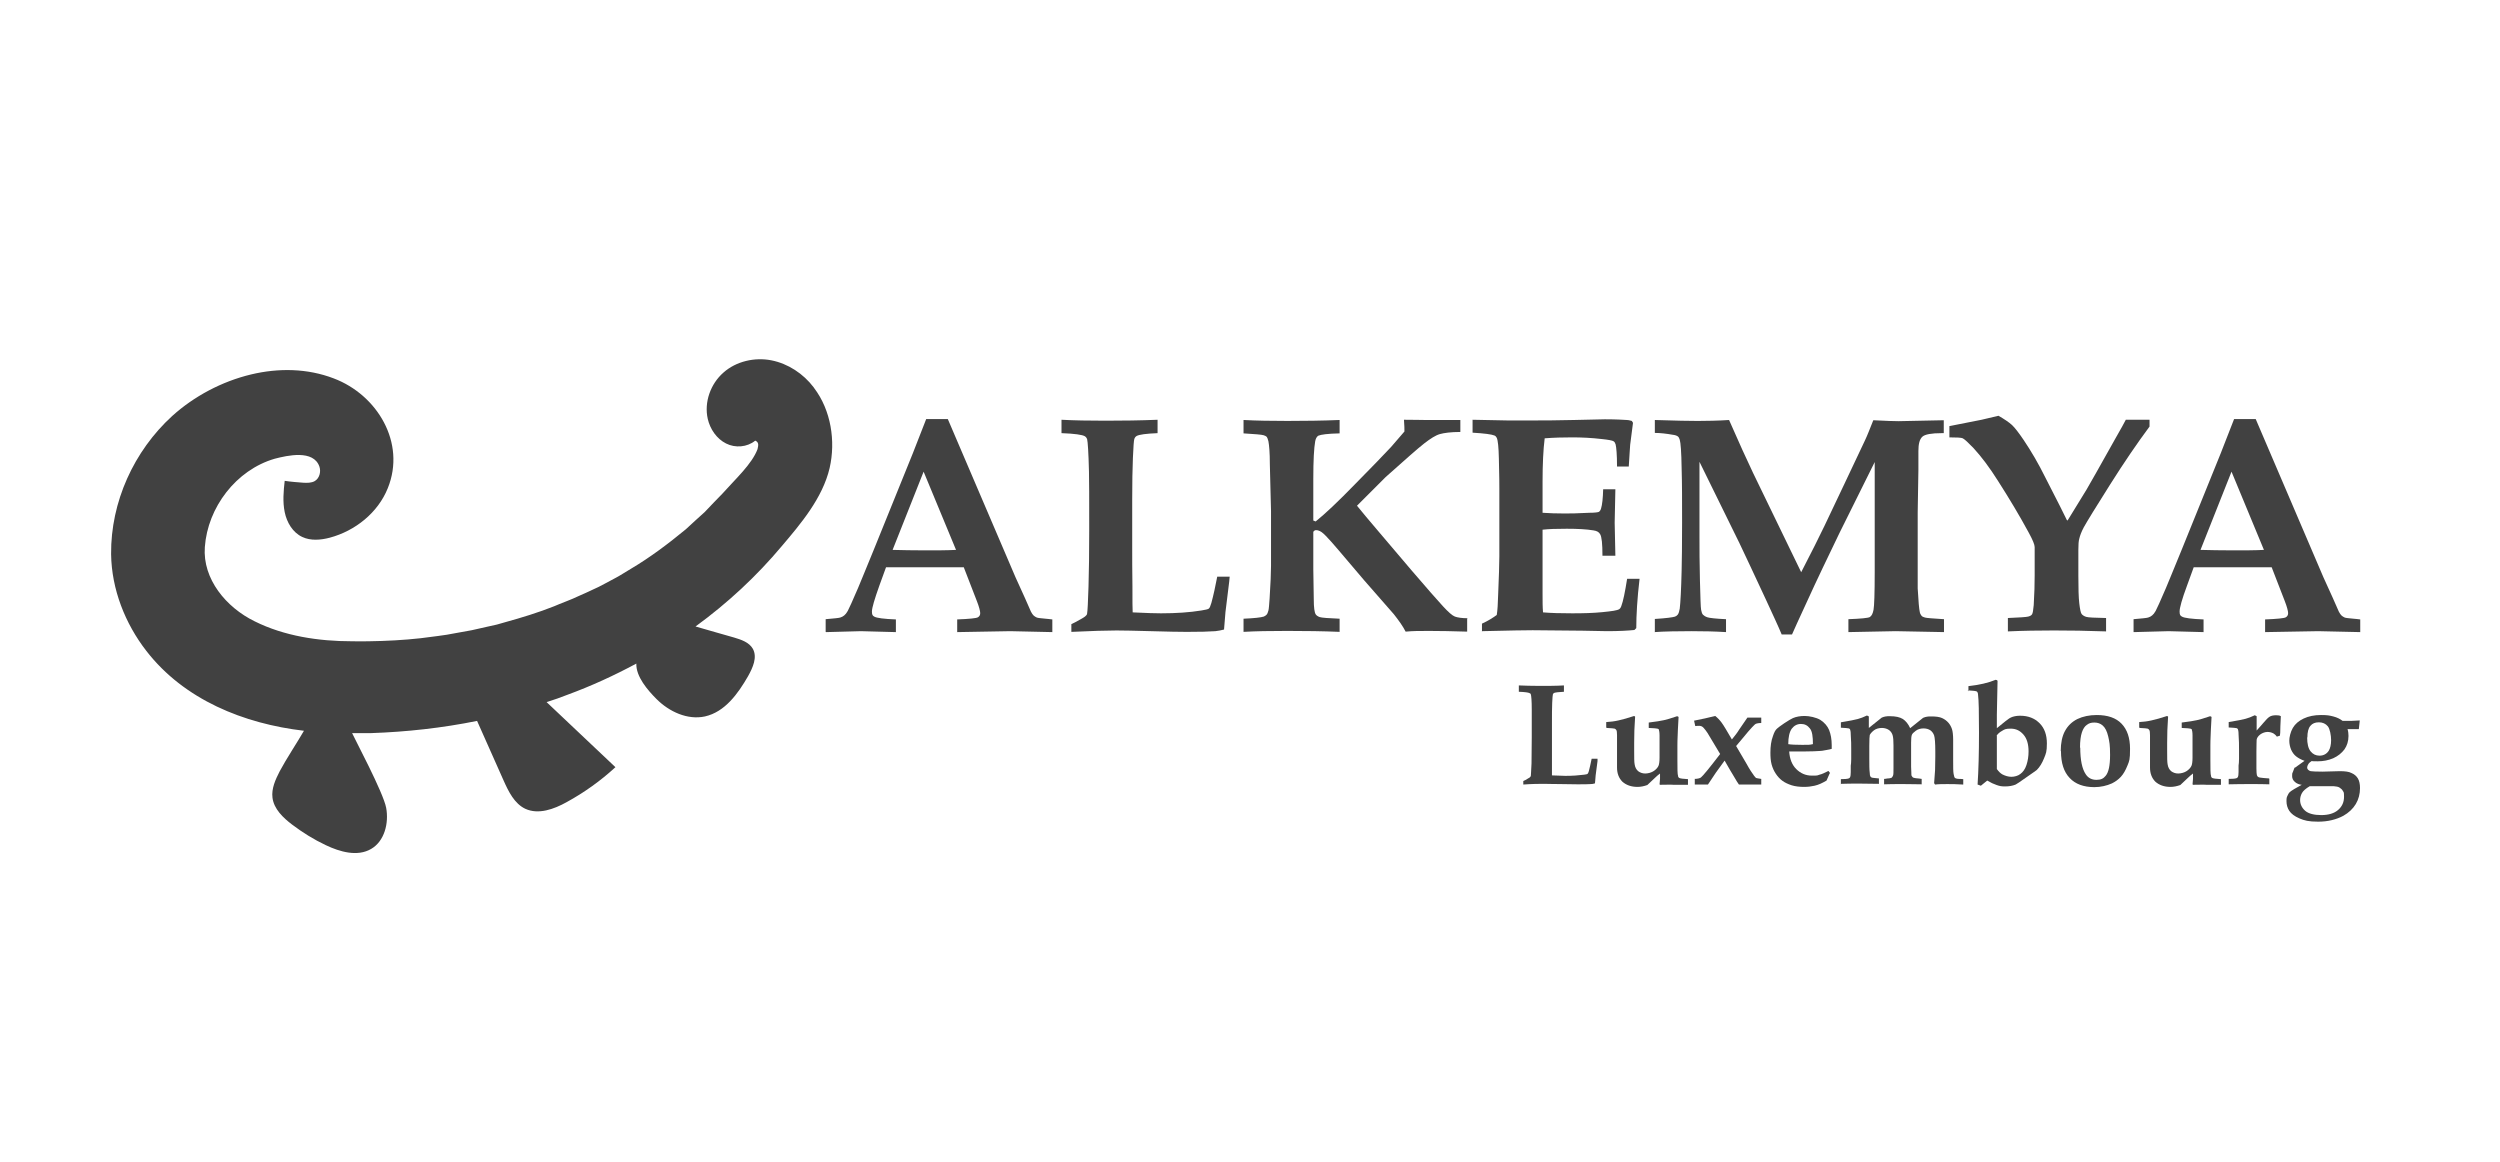 <?xml version="1.0" encoding="utf-8"?>
<svg xmlns="http://www.w3.org/2000/svg" id="Layer_2" version="1.1" viewBox="0 0 1064.3 494.8">
  
  <defs>
    <style>
      .st0 {
        fill: none;
      }

      .st1 {
        fill: #414141;
      }
    </style>
  </defs>
  <g id="__1">
    <rect class="st0" height="494.8" width="1064.3" y="0"/>
    <path class="st1" d="M351.5,269v-5.4c3.5-.3,5.6-.5,6.2-.7.7-.2,1.2-.5,1.7-.9s1-1,1.5-1.9c.5-.9,2-4.2,4.4-9.8,1.1-2.7,3.3-7.9,6.5-15.8l16.8-41.5,5.7-14.6h9.2l28.8,67.3,4,8.8,2.6,5.9c.4.8.8,1.3,1.2,1.7.4.3.8.6,1.3.8s1.8.3,3.8.5c.6,0,1.6.2,2.8.3v5.4l-17.9-.4-22.6.4v-5.4c5.2-.2,8.1-.5,8.8-.9.7-.4,1-1,1-1.8s-.5-2.8-1.5-5.3l-5.5-14.2h-33.1l-2.8,7.7c-2.1,5.9-3.2,9.6-3.2,11.1s.3,1.8,1,2.2c1,.6,4.1,1,9.2,1.2v5.4l-14.9-.4-14.8.4h0ZM380,234.1c4,.1,8.6.2,13.7.2s9.4,0,13.3-.2l-13.8-33.3-13.2,33.3Z"/>
    <path class="st1" d="M456.1,269v-3.3c1.1-.5,2.7-1.3,4.7-2.5.9-.5,1.5-1,1.7-1.3.2-.2.3-.5.3-.7.2-1.1.4-4.9.6-11.5.2-6.6.3-14.5.3-23.8,0-13.6,0-22-.1-25.1-.2-8.1-.5-12.7-.8-13.9-.2-.5-.5-.9-1-1.2-1-.6-4.3-1.1-9.9-1.3v-5.7c5.5.3,11.7.4,18.7.4s15.2-.1,22.2-.4v5.7c-4.9.2-7.8.6-8.9,1.2-.5.3-.8.7-1,1.3-.2.6-.4,3.2-.6,8-.2,4.7-.3,10.7-.3,17.9s0,7,0,18.6c0,6.1,0,12.2.1,18.3,0,6,0,9.7.1,11,5.9.3,10,.4,12.1.4,6.5,0,12.2-.4,17.1-1.2,1.8-.3,2.8-.5,3.2-.8s.7-1.1,1.1-2.4c.9-3.3,1.7-7,2.5-11.2h5.3c-.1,1.2-.2,1.9-.2,2.1l-1.6,13c-.3,4.1-.5,6.5-.6,7.4-1.2.3-2.5.6-3.7.7-2.6.2-6.7.3-12.2.3s-5.8-.1-15.1-.3c-7.1-.2-12-.3-14.8-.3-4.2,0-10.6.2-19.2.6h0Z"/>
    <path class="st1" d="M624.6,263.3v5.6c-6.2-.2-11.6-.3-16.1-.3s-6.8,0-10.1.3c-1.1-2.2-2.8-4.6-5-7.4l-12.6-14.4c-9.5-11.2-14.5-17.1-15.2-17.7-1.6-1.8-2.8-2.9-3.7-3.3-.6-.3-1.1-.4-1.5-.4s-.7,0-.9.3c-.2.1-.3.3-.4.4,0,.2,0,.7,0,1.5v14.5l.2,12.8c0,3.4.3,5.5.8,6.3.3.5.9.9,1.7,1.2.9.3,3.7.5,8.5.7v5.6c-7-.3-14.5-.4-22.3-.4s-13.2.1-18.6.4v-5.6c4.5-.2,7.3-.5,8.6-.9.5-.2.9-.5,1.2-.8s.6-1,.8-1.8c.2-.8.3-2.5.5-5.1.4-6.4.6-11,.6-13.8v-23.4l-.5-20c0-4.9-.3-8.1-.6-9.7-.2-.9-.5-1.6-.7-1.9-.3-.3-.7-.5-1.3-.7-1-.3-3.8-.5-8.6-.8v-5.7c5.5.3,11.7.4,18.7.4s15.2-.1,22.2-.4v5.7c-5,.1-8,.5-9.1,1-.6.4-1.1,1.2-1.3,2.4-.5,2.8-.8,8.1-.8,15.9v17.8l1,.4c4-3.2,9.6-8.5,16.6-15.7l9.2-9.4c3-3.1,5-5.2,6.3-6.6l5.7-6.6c0-.9,0-2.6-.2-5,4.3,0,7.3.1,8.8.1h15.2c0-.1,0,5.1,0,5.1-4,0-6.9.4-8.7.9-1.8.5-4,1.9-6.7,4-2.7,2.1-8.1,6.9-16.4,14.3l-12.2,12.2c2.1,2.6,5.1,6.2,9.2,11l14.1,16.6c6.5,7.6,11,12.7,13.3,15.2,2.3,2.5,4,4,5.1,4.4s2.9.7,5.5.7h0Z"/>
    <path class="st1" d="M630.9,269v-3.5c2.6-1.2,4.7-2.5,6.3-3.7.3-1.8.5-4.7.6-8.8.3-7.4.5-12.8.5-16.1v-29c0-1.1,0-5.3-.2-12.6-.1-4.9-.4-7.8-.9-8.9-.2-.4-.5-.8-1-1-1.2-.5-4.3-.9-9.3-1.2v-5.5l15,.3c3,0,5.8,0,8.5,0,5.9,0,12.5,0,19.7-.2l13.1-.3c1.5,0,4.7,0,9.4.3.4,0,1.1.1,2.1.4l.5.8-1.2,9.3c0,.6-.3,3.7-.6,9.3h-5c0-5.1-.3-8.2-.6-9.4-.2-.6-.4-1-.8-1.3-.6-.4-2.3-.7-5.2-1-4.3-.5-8.4-.7-12.5-.7s-7.7.1-11.7.4c-.6,4.9-.9,11-.9,18.5v13.2c2.9.2,6,.3,9.2.3s4.6,0,10.7-.3c2.3,0,3.7-.2,4.1-.4.4-.3.7-.7.9-1.4.5-1.6.8-4.4.9-8.2h5.2l-.3,14.2.3,14.1h-5.5c0-5-.3-8.1-1-9.2-.5-.9-1.4-1.4-2.8-1.6-3-.5-6.8-.7-11.4-.7s-7.6.1-10.3.4v27.3c0,3.1,0,5.7.2,7.9,3.5.3,7.6.4,12.4.4s8.9-.1,12.9-.5,6.3-.7,7.2-1.3c.3-.2.6-.6.8-1.2.8-2.1,1.6-6,2.5-11.7h5.3c-1,8.5-1.4,15.5-1.4,21l-.8.8c-2.8.3-6.7.5-11.7.5l-10.4-.2c-10.2-.1-17.3-.2-21.2-.2s-8.2.1-21.5.4h0Z"/>
    <path class="st1" d="M704.5,269v-5.5c4.9-.3,7.7-.7,8.6-1,.5-.2.9-.5,1.2-.9.4-.6.6-1.4.8-2.5.3-2.5.6-7.8.8-16.1.1-4,.2-10.9.2-20.6s0-16.4-.2-23.2c-.1-6.7-.4-10.7-.8-12-.2-.6-.4-1.1-.8-1.4-.4-.3-1.1-.6-2.1-.7-2.8-.5-5.4-.8-7.7-.8v-5.5c8.9.3,15,.4,18.3.4s8.9-.1,13.3-.4l5.7,12.8,4.5,9.7,20.5,42.3c4.4-8.5,7.7-15.1,9.9-19.7l8.5-17.9c4.7-10,7.6-16.1,8.7-18.4s2.2-5.2,3.6-8.7c5.6.3,9.2.4,10.8.4l19.2-.4v5.5h-.9c-4.3,0-7.1.5-8.2,1.5-1.2,1.1-1.7,3.1-1.7,6.1s0,6.3,0,8.1l-.3,18.1v22.6c0,5.5,0,8.7,0,9.7.3,5.5.6,8.8.9,10.1.1.6.4,1.1.7,1.5.3.4.8.6,1.5.8.6.2,3.3.4,8.1.7v5.5l-20.6-.4-20.1.4v-5.5c5.3-.2,8.4-.5,9.1-.9.8-.5,1.3-1.5,1.6-3.1s.5-6.9.5-16v-46.9l-15,30.2-7.2,15c-1.9,4-4.6,9.7-8,17.2-2.1,4.6-3.8,8.2-5,11h-4.4c-1.5-3.6-3.8-8.5-6.7-14.8-5-10.8-8.8-18.8-11.3-24.1l-17-34.6v31.7c0,5.3,0,11.6.2,18.9.2,7.3.3,11.4.5,12.4s.4,1.7.8,2.1c.4.4,1,.8,1.9,1.1.9.3,3.6.6,7.9.8v5.5c-4.8-.3-9.7-.4-14.8-.4s-11.8.1-15.7.4h0Z"/>
    <path class="st1" d="M880.2,221.6l8.1-13.2c1.4-2.4,5.5-9.6,12.2-21.6,2.4-4.1,3.8-6.8,4.5-8.1h10.1v2.9c-5.2,7-10.8,15.2-16.8,24.7-6,9.5-9.7,15.5-11.2,18.2-1,1.9-1.6,3.5-1.9,4.8-.3,1-.4,2.6-.4,4.8v10.9c0,5.5.1,9.4.4,11.9.3,2.5.6,4,1,4.5.4.5,1,.9,1.9,1.2.9.3,3.7.4,8.5.5v5.7c-8.2-.3-15.6-.4-22.2-.4s-13,.1-19.6.4v-5.7c4.9-.2,7.8-.4,8.6-.6.8-.2,1.4-.5,1.7-1s.5-1.7.7-3.9c.3-4.9.4-9.1.4-12.5v-12.2c0-1-.8-3-2.5-6.1-4-7.4-8.4-14.7-13-21.9-3.7-5.9-7.2-10.5-10.5-14.1-2.2-2.3-3.7-3.7-4.6-4.2-.6-.3-2.5-.4-5.7-.4v-4.8l13.7-2.7c2.3-.5,4.7-1.1,7.2-1.7,2.6,1.5,4.5,2.8,5.7,3.9s2.9,3.3,5,6.4c3.1,4.6,6.3,10,9.3,16.1,5,9.8,8.1,15.8,9.1,18h0Z"/>
    <path class="st1" d="M908.3,269v-5.4c3.5-.3,5.6-.5,6.2-.7.7-.2,1.2-.5,1.7-.9.5-.4,1-1,1.5-1.9s2-4.2,4.4-9.8c1.1-2.7,3.3-7.9,6.5-15.8l16.8-41.5,5.7-14.6h9.2l28.8,67.3,4,8.8,2.6,5.9c.4.8.8,1.3,1.2,1.7.4.3.8.6,1.3.8s1.8.3,3.8.5c.7,0,1.6.2,2.8.3v5.4l-17.9-.4-22.6.4v-5.4c5.2-.2,8.1-.5,8.8-.9.7-.4,1-1,1-1.8s-.5-2.8-1.5-5.3l-5.5-14.2h-33.2l-2.8,7.7c-2.2,5.9-3.2,9.6-3.2,11.1s.3,1.8,1,2.2c1,.6,4.1,1,9.2,1.2v5.4l-14.9-.4-14.8.4h0ZM936.8,234.1c4,.1,8.6.2,13.7.2s9.4,0,13.3-.2l-13.8-33.3-13.2,33.3h0Z"/>
    <path class="st1" d="M648.5,334v-1.5c.5-.2,1.3-.6,2.2-1.2.4-.2.7-.4.8-.6,0-.1.1-.2.2-.3,0-.5.2-2.3.3-5.4,0-3.1.1-6.8.1-11.1,0-6.4,0-10.3,0-11.8,0-3.8-.2-6-.4-6.5,0-.2-.2-.4-.5-.5-.5-.3-2-.5-4.6-.6v-2.7c2.6.1,5.5.2,8.8.2s7.1,0,10.4-.2v2.7c-2.3.1-3.7.3-4.2.5-.2.1-.4.3-.5.6s-.2,1.5-.3,3.7-.1,5-.1,8.4,0,3.3,0,8.7c0,2.9,0,5.7,0,8.6s0,4.5,0,5.1c2.8.1,4.7.2,5.7.2,3.1,0,5.7-.2,8-.5.8-.1,1.3-.2,1.5-.4s.3-.5.5-1.1c.4-1.5.8-3.3,1.2-5.3h2.5c0,.6,0,.9,0,1l-.8,6.1c-.2,1.9-.2,3.1-.3,3.4-.6.2-1.2.3-1.8.3-1.2.1-3.1.1-5.7.1s-2.7,0-7.1-.1c-3.3,0-5.6-.1-7-.1-2,0-5,0-9,.3h0Z"/>
    <path class="st1" d="M683.8,309.7v-2.3c1.7-.1,3.5-.3,5.2-.7,1.8-.4,4-1,6.7-1.9l.4.3c-.3,4-.4,7.7-.4,11.1v3.4c0,2.9,0,4.8.2,5.8.2,1.3.7,2.2,1.5,2.9.8.6,1.8,1,3,1s2.7-.4,3.7-1.1,1.7-1.5,2-2.3c.2-.5.4-1.6.4-3.3v-9.5c0-1.4-.2-2.2-.3-2.5,0-.2-.3-.3-.6-.4s-1.5-.2-3.7-.3v-2.3c3.1-.4,5.2-.7,6.4-1,1.1-.2,3-.8,5.7-1.7l.6.3-.3,5.6c-.2,4-.2,6.1-.2,6.6v6.2c0,3.7,0,6,.3,6.8,0,.4.2.6.5.8.4.2,1.6.4,3.7.5v2.4h-6.2c0-.1-5.7,0-5.7,0l-.2-.2.2-2.3c0-.4,0-1.2,0-2.3-.8.6-1.5,1.2-2,1.7l-3.4,3.2c-1.4.5-2.8.8-4.2.8-2.7,0-4.8-.8-6.4-2.2-1.5-1.5-2.3-3.5-2.3-6s0-1.4,0-3.4c0-1,0-2.4,0-4v-6.4c0-1.2-.1-1.9-.3-2.2s-.4-.5-.7-.6c-.3-.1-1.5-.2-3.4-.3h0Z"/>
    <path class="st1" d="M721.3,331.6c1.4,0,2.4-.3,2.8-.6.8-.6,3.6-4,8.2-10l-3.9-6.5-1.5-2.5c-.5-.8-1.1-1.5-1.6-2.1-.3-.3-.6-.6-.9-.7s-.6-.2-1-.2-.9,0-1.7.1l-.5-2.3c3.2-.6,6.2-1.3,9-2,.9.7,1.8,1.6,2.7,2.8.9,1.2,2.3,3.6,4.4,7.2,1.3-1.6,2.4-3,3.1-4.2l3.5-5.1c1.4,0,2.2,0,2.5,0h3.4c0,0,0,2.3,0,2.3-1.2,0-1.9.2-2.2.3-.3.1-.9.6-1.7,1.5s-2.3,2.5-4.2,4.9l-2.6,3.1,4.4,7.5c1.3,2.4,2.4,4,3.2,5.1.4.5.7.9.9,1s1,.2,2.2.4v2.4c-1.5,0-3.5,0-6,0s-2.6,0-3.5,0c-.5-.6-1.1-1.7-2-3.2l-1.8-3-2.3-4c-2,2.7-3.2,4.4-3.7,5.1-.9,1.3-2,3-3.4,5.1-1.1,0-1.9,0-2.6,0s-1.6,0-3,0v-2.4h0Z"/>
    <path class="st1" d="M778.9,329.3l-1.3,3c-1.7,1-3.3,1.8-5.1,2.2-1.3.3-2.8.5-4.5.5s-3.8-.2-5.3-.7c-1.5-.5-2.8-1.1-3.9-1.9-1.1-.8-2-1.8-2.8-3-.8-1.2-1.4-2.5-1.8-4-.4-1.5-.5-3.2-.5-5,0-2.6.3-5,1.1-7.1.5-1.5,1-2.5,1.7-3.1.4-.4,1.5-1.2,3.1-2.3s2.9-1.8,3.7-2.2c1.4-.6,3.1-.9,5-.9s4.9.6,6.7,1.7c1.7,1.1,3,2.6,3.7,4.3.7,1.8,1.1,3.9,1.1,6.4s0,1.1,0,1.6c-.5.2-1.3.3-2.3.5-1.4.3-2.3.4-2.8.4-1.5.1-3.5.2-6,.2s-3.8,0-4.1,0-.5,0-.9,0h-2c.2,3.2,1.2,5.7,3,7.5s4,2.8,6.7,2.8,2.2-.1,3.2-.4c1-.2,2.2-.8,3.8-1.6l.7.9h0ZM771.8,316.8c0-3.2-.3-5.5-1.3-6.7-1-1.3-2.2-1.9-3.8-1.9s-2.9.7-3.9,2c-1,1.4-1.5,3.6-1.5,6.6,1.2.2,3.2.3,6,.3s3.2,0,4.4-.3h0Z"/>
    <path class="st1" d="M783.7,334v-2.3c1.6,0,2.7-.1,3.3-.3.3-.1.5-.3.6-.5.2-.4.3-1.1.3-2.2v-2.7c.1-.6.2-1.5.2-2.8v-4c0-1.8,0-4-.2-6.5,0-1.3-.2-2-.3-2.2s-.3-.3-.5-.4c-.4-.1-1.5-.2-3.4-.3v-2.3c3.7-.6,6.1-1.1,7.2-1.4s2.5-.8,3.9-1.5l.8.4v4.9l5.5-4.4c.6-.3,1.2-.4,1.7-.5s1.1-.1,1.8-.1c2.4,0,4.2.4,5.5,1.2,1.2.8,2.3,2.1,3.1,3.9l5.5-4.4c.6-.3,1.2-.4,1.7-.5s1.1-.1,1.8-.1c2,0,3.5.2,4.6.7,1.1.5,2,1.2,2.7,2s1.2,1.8,1.5,2.7.5,2.5.5,4.5,0,3.7,0,4.4c0,.2,0,.5,0,.9v3.1c0,3.2,0,5.3.2,6.2s.3,1.5.6,1.7.9.4,1.8.4c.3,0,.9,0,1.7.1v2.3c-2.8-.2-5-.2-6.8-.2s-3.8,0-5.2.2l-.4-.6.4-5.5c0-2.2.1-4.1.1-5.7v-2.3c0-3.6-.2-5.9-.5-6.8-.3-.9-.9-1.7-1.6-2.2-.8-.5-1.7-.8-2.9-.8s-2.4.3-3.3,1-1.5,1.2-1.7,1.8-.3,1.6-.3,3.2v10.3c0,0,.1,2.5.1,2.5,0,.8,0,1.3.2,1.5s.3.5.5.6c.2.1.6.2,1.2.3,1.2.1,2,.2,2.5.3v2.3c-1.8,0-4.4-.1-7.7-.1s-6.5,0-8.3.1v-2.3c.4,0,.9-.1,1.5-.2.9,0,1.4-.2,1.7-.3.2-.1.4-.5.6-.9s.2-1.5.2-3.2v-5.4c0,0,0-4.3,0-4.3,0-2-.1-3.5-.4-4.4s-.8-1.6-1.5-2.1-1.8-.9-3-.9-2.5.3-3.4,1c-.9.7-1.5,1.4-1.8,2-.1.4-.2,2-.2,4.7v5.3c0,2.7,0,4.8.2,6.2,0,.8.1,1.2.3,1.5s.4.4.8.5c.3,0,1.2.2,2.8.3v2.3c-2.2,0-4.8-.1-7.9-.1s-6.2,0-8.2.1h0Z"/>
    <path class="st1" d="M838,294.3v-2.2c4.6-.5,8.5-1.4,11.6-2.7.3,0,.6.2.8.4-.2,8.4-.3,13.2-.3,14.5v5.7l3.7-3c1.1-.9,2-1.5,2.9-1.8s2-.5,3.3-.5c3.5,0,6.2,1.1,8.3,3.2,2.1,2.1,3.1,5,3.1,8.6s-.4,4.3-1.2,6.3c-.8,2-1.8,3.7-3.1,5-.2.2-1.7,1.2-4.4,3.1s-4.3,3-4.6,3.1c-1.2.5-2.7.8-4.5.8s-2.4-.2-3.6-.6-2.5-1-4-1.9l-2.7,2.2-1.4-.5c.4-6.1.6-13.5.6-22.1s-.1-13.8-.4-16.1c0-.8-.3-1.2-.5-1.4-.3-.2-1.6-.4-3.9-.5h0ZM850.1,313.3c0,1.5,0,3.6,0,6.2s0,6.1,0,7.9c.8,1.1,1.5,1.8,2.4,2.3,1.2.6,2.5,1,3.8,1s2.8-.4,3.8-1.2c1.1-.8,2-2,2.6-3.8.6-1.8.9-3.7.9-5.8,0-3.1-.7-5.5-2.2-7.2s-3.2-2.5-5.4-2.5-2.6.3-3.6.9c-1.1.6-1.9,1.3-2.4,2.1h0Z"/>
    <path class="st1" d="M877.3,319.7c0-3.4.6-6.3,1.8-8.5s2.9-3.9,5.3-5.1c2.3-1.1,5.1-1.7,8.2-1.7,4.7,0,8.2,1.2,10.6,3.7s3.6,6,3.6,10.7-.3,5.1-1.1,7.1-1.7,3.6-2.8,4.8-2.4,2.1-3.8,2.8c-2.2,1-4.8,1.6-7.5,1.6-4.5,0-8.1-1.3-10.5-3.9-2.5-2.6-3.7-6.4-3.7-11.4h0ZM885.6,318.2c0,5.4.8,9.2,2.4,11.5,1,1.5,2.5,2.3,4.5,2.3s3-.6,3.9-1.7c1.3-1.5,1.9-4.5,1.9-8.9s-.3-5.7-.8-7.9-1.3-3.7-2.3-4.6-2.2-1.3-3.6-1.3-2.3.3-3.2,1c-.9.6-1.6,1.7-2.1,3.2-.5,1.5-.8,3.7-.8,6.6h0Z"/>
    <path class="st1" d="M910.7,309.7v-2.3c1.7-.1,3.5-.3,5.2-.7,1.8-.4,4-1,6.7-1.9l.4.3c-.3,4-.4,7.7-.4,11.1v3.4c0,2.9,0,4.8.2,5.8.2,1.3.7,2.2,1.5,2.9.8.6,1.8,1,3,1s2.7-.4,3.7-1.1,1.7-1.5,2-2.3c.2-.5.4-1.6.4-3.3v-9.5c0-1.4-.2-2.2-.3-2.5,0-.2-.3-.3-.6-.4s-1.5-.2-3.7-.3v-2.3c3.1-.4,5.2-.7,6.4-1,1.1-.2,3-.8,5.7-1.7l.6.3-.3,5.6c-.2,4-.2,6.1-.2,6.6v6.2c0,3.7,0,6,.3,6.8,0,.4.2.6.5.8.4.2,1.6.4,3.7.5v2.4h-6.2c0-.1-5.7,0-5.7,0l-.2-.2.2-2.3c0-.4,0-1.2,0-2.3-.8.6-1.5,1.2-2,1.7l-3.4,3.2c-1.4.5-2.8.8-4.2.8-2.7,0-4.8-.8-6.4-2.2-1.5-1.5-2.3-3.5-2.3-6s0-1.4,0-3.4c0-1,0-2.4,0-4v-6.4c0-1.2-.1-1.9-.3-2.2s-.4-.5-.7-.6c-.3-.1-1.5-.2-3.4-.3h0Z"/>
    <path class="st1" d="M966.1,331.6v2.3c-2.3-.1-4.8-.1-7.6-.1s-6.4,0-9.7.1v-2.3c1.6,0,2.7-.1,3.3-.3.3-.1.5-.3.6-.5.2-.4.3-1.1.3-2.2v-2.7c.1-.6.2-1.5.2-2.8v-4c0-1.8,0-4-.2-6.5,0-1.3-.2-2-.3-2.2s-.3-.3-.5-.4c-.4-.1-1.5-.2-3.4-.3v-2.3c3.7-.6,6.1-1.1,7.2-1.4s2.5-.8,3.9-1.5l.8.4v6.1c1.2-1.4,2.3-2.5,3-3.4,1-1.2,1.8-2,2.4-2.4.7-.5,1.7-.7,2.9-.7s1.4.1,2,.4l-.2,4.3c0,2.3-.1,3.7-.2,4l-1.3.4c-.5-.7-1-1.1-1.5-1.4-.8-.4-1.6-.6-2.5-.6s-2.2.4-3.1,1.1c-.9.7-1.4,1.5-1.5,2.2,0,.4-.1,2.1-.1,5.1v7.1c0,1.5.1,2.5.2,2.9s.3.6.6.8,1,.3,2.1.4l2.5.2h0Z"/>
    <path class="st1" d="M976.9,326.9l4.2-3c-1.5-.5-2.7-1.2-3.6-1.9-.9-.7-1.6-1.7-2.1-2.8-.5-1.2-.8-2.5-.8-3.9s.5-3.7,1.5-5.4c1-1.7,2.5-3,4.6-4,2.1-1,4.6-1.5,7.4-1.5s3.6.2,5.2.6,3,1.1,4,1.9c1.2,0,2,0,2.4,0s2.2,0,4.9-.2l-.4,3.7h-4.8c.3,1,.4,2,.4,2.9,0,2.2-.6,4.1-1.7,5.7-1.2,1.6-2.8,2.9-4.8,3.8-2.1.9-4.3,1.3-6.6,1.3s-1.5,0-2.6-.1c-.6.4-1.1.8-1.4,1.3s-.5,1-.5,1.4.1.7.4,1c.3.3.7.5,1.1.6.7.1,2.3.2,5,.2l7.4-.2c2.2,0,3.9.2,5,.8,1.2.5,2.1,1.3,2.7,2.3s.9,2.4.9,4.1c0,2.5-.6,4.8-1.8,6.8-1.2,2-3,3.7-5.3,5-3,1.6-6.6,2.5-10.7,2.5s-5.9-.5-8-1.4-3.5-2-4.3-3.2c-.8-1.2-1.2-2.6-1.2-4.1s.1-1.6.4-2.3.6-1.2.9-1.5c.3-.3,1-.8,2-1.4,1.9-1.1,3-1.7,3.2-1.8-1.1-.1-2.1-.5-2.9-1.2-.8-.7-1.2-1.5-1.2-2.5s0-1.1.3-1.7c.3-.9.6-1.6.8-2.1h0ZM983.3,334.7c-1.7,1-2.8,2-3.3,2.9-.5.9-.8,1.9-.8,3,0,1.8.8,3.4,2.2,4.6s3.8,1.8,6.8,1.8,5.5-.7,7.2-2.2c1.7-1.5,2.5-3.3,2.5-5.6s-.2-1.9-.5-2.5c-.3-.6-.8-1-1.4-1.4s-1.4-.5-2.5-.6c-1.1,0-3.5,0-7.4,0s-1.6,0-2.8,0h0ZM982.2,313.9c0,2.8.5,4.8,1.5,6s2.2,1.8,3.8,1.8,3-.7,3.9-2.1c.6-1,1-2.5,1-4.5s-.5-4.8-1.4-5.9-2.2-1.7-3.8-1.7-2.8.5-3.6,1.5c-.9,1-1.3,2.7-1.3,5h0Z"/>
    <path class="st1" d="M346.4,164.9c-4.4-5.8-10.9-10.1-18-11.5s-15,.4-20.4,5.2c-5.5,4.8-8.3,12.6-6.7,19.7,1,4.4,3.8,8.5,7.8,10.5,3.9,2,9,1.6,12.4-1.2,0,0,.9.2,1.2,1.2.2.4,0,1.8-.2,2.4-2.4,6.4-9.4,12.7-15,19-1.9,1.9-5.7,5.9-7.5,7.8-1.5,1.4-6.6,5.9-8,7.3-7.4,6.1-15.2,12-23.5,16.9-1.9,1.1-4.3,2.7-6.2,3.7-2.4,1.2-7.2,4-9.7,5-1.6.8-5,2.3-6.6,3-2.1,1.1-7.9,3.2-10.1,4.2-6.5,2.6-14,4.9-20.9,6.8l-3.5,1-3.6.8-7.1,1.6-7.2,1.3c-4.1.9-10.3,1.5-14.5,2.1-7.1.8-14.8,1.2-22,1.3-2.1.1-5.2,0-7.3,0-14.1,0-28.8-2.2-41.4-8.5-12.1-5.9-22.2-18-21.2-31.6,1.2-16.9,13.3-32.8,29.7-37.6,5.4-1.4,16.6-4,19.1,3.4.7,2.2,0,4.9-2,6.1-1.4.8-3.2.8-4.9.7-2.6-.2-5.3-.4-7.9-.8-.5,4.4-.9,8.9,0,13.3.9,4.4,3.4,8.7,7.5,10.6,3.6,1.7,7.9,1.3,11.7.3,10.8-2.9,20.5-10.6,24.7-21.1,7.8-19.3-4.5-39.7-23-46.7-11.2-4.3-23.5-4.5-35.2-1.7-12.5,3-24.3,9.3-33.6,17.7-16.3,14.9-26.2,36.6-26,58.8.2,15,6,29.6,15,41.2,16.1,20.8,41.5,31,67.1,34-2.7,4.7-7.6,12.1-10.3,17.2-1.8,3.5-3.6,7.4-3.1,11.3.6,4.8,4.5,8.5,8.3,11.4,4.5,3.4,9.3,6.4,14.4,8.8,6.1,2.9,13.5,5,19.3,1.6,5.7-3.3,7.6-11,6.4-17.5s-13.7-29.9-14.5-31.8c2.8,0,5.6,0,8,0,15.1-.5,30.4-2.2,45.2-5.2l11.3,25.4c2.1,4.7,4.6,9.8,9.2,12,5.6,2.6,12.2.2,17.6-2.8,7.5-4.1,14.5-9.1,20.8-14.9-9.8-9.2-19.5-18.5-29.3-27.7,3.1-1,6.1-2,8.8-3.1,10.1-3.7,19.9-8.2,29.4-13.3-.2,5.5,4.8,11.3,8.6,15.1,5.4,5.4,13.2,9,20.6,7.4,8.5-1.9,14.1-9.7,18.4-17.2,2-3.6,4-8,2-11.6-1.6-2.8-5-3.9-8-4.8-5.5-1.6-11-3.1-16.4-4.7,13.6-9.9,26-21.4,36.8-34.3,7.8-9.2,17.3-20.3,20.3-33.2,2.6-11.4.6-24.5-6.6-34h0Z"/>
  </g>
</svg>